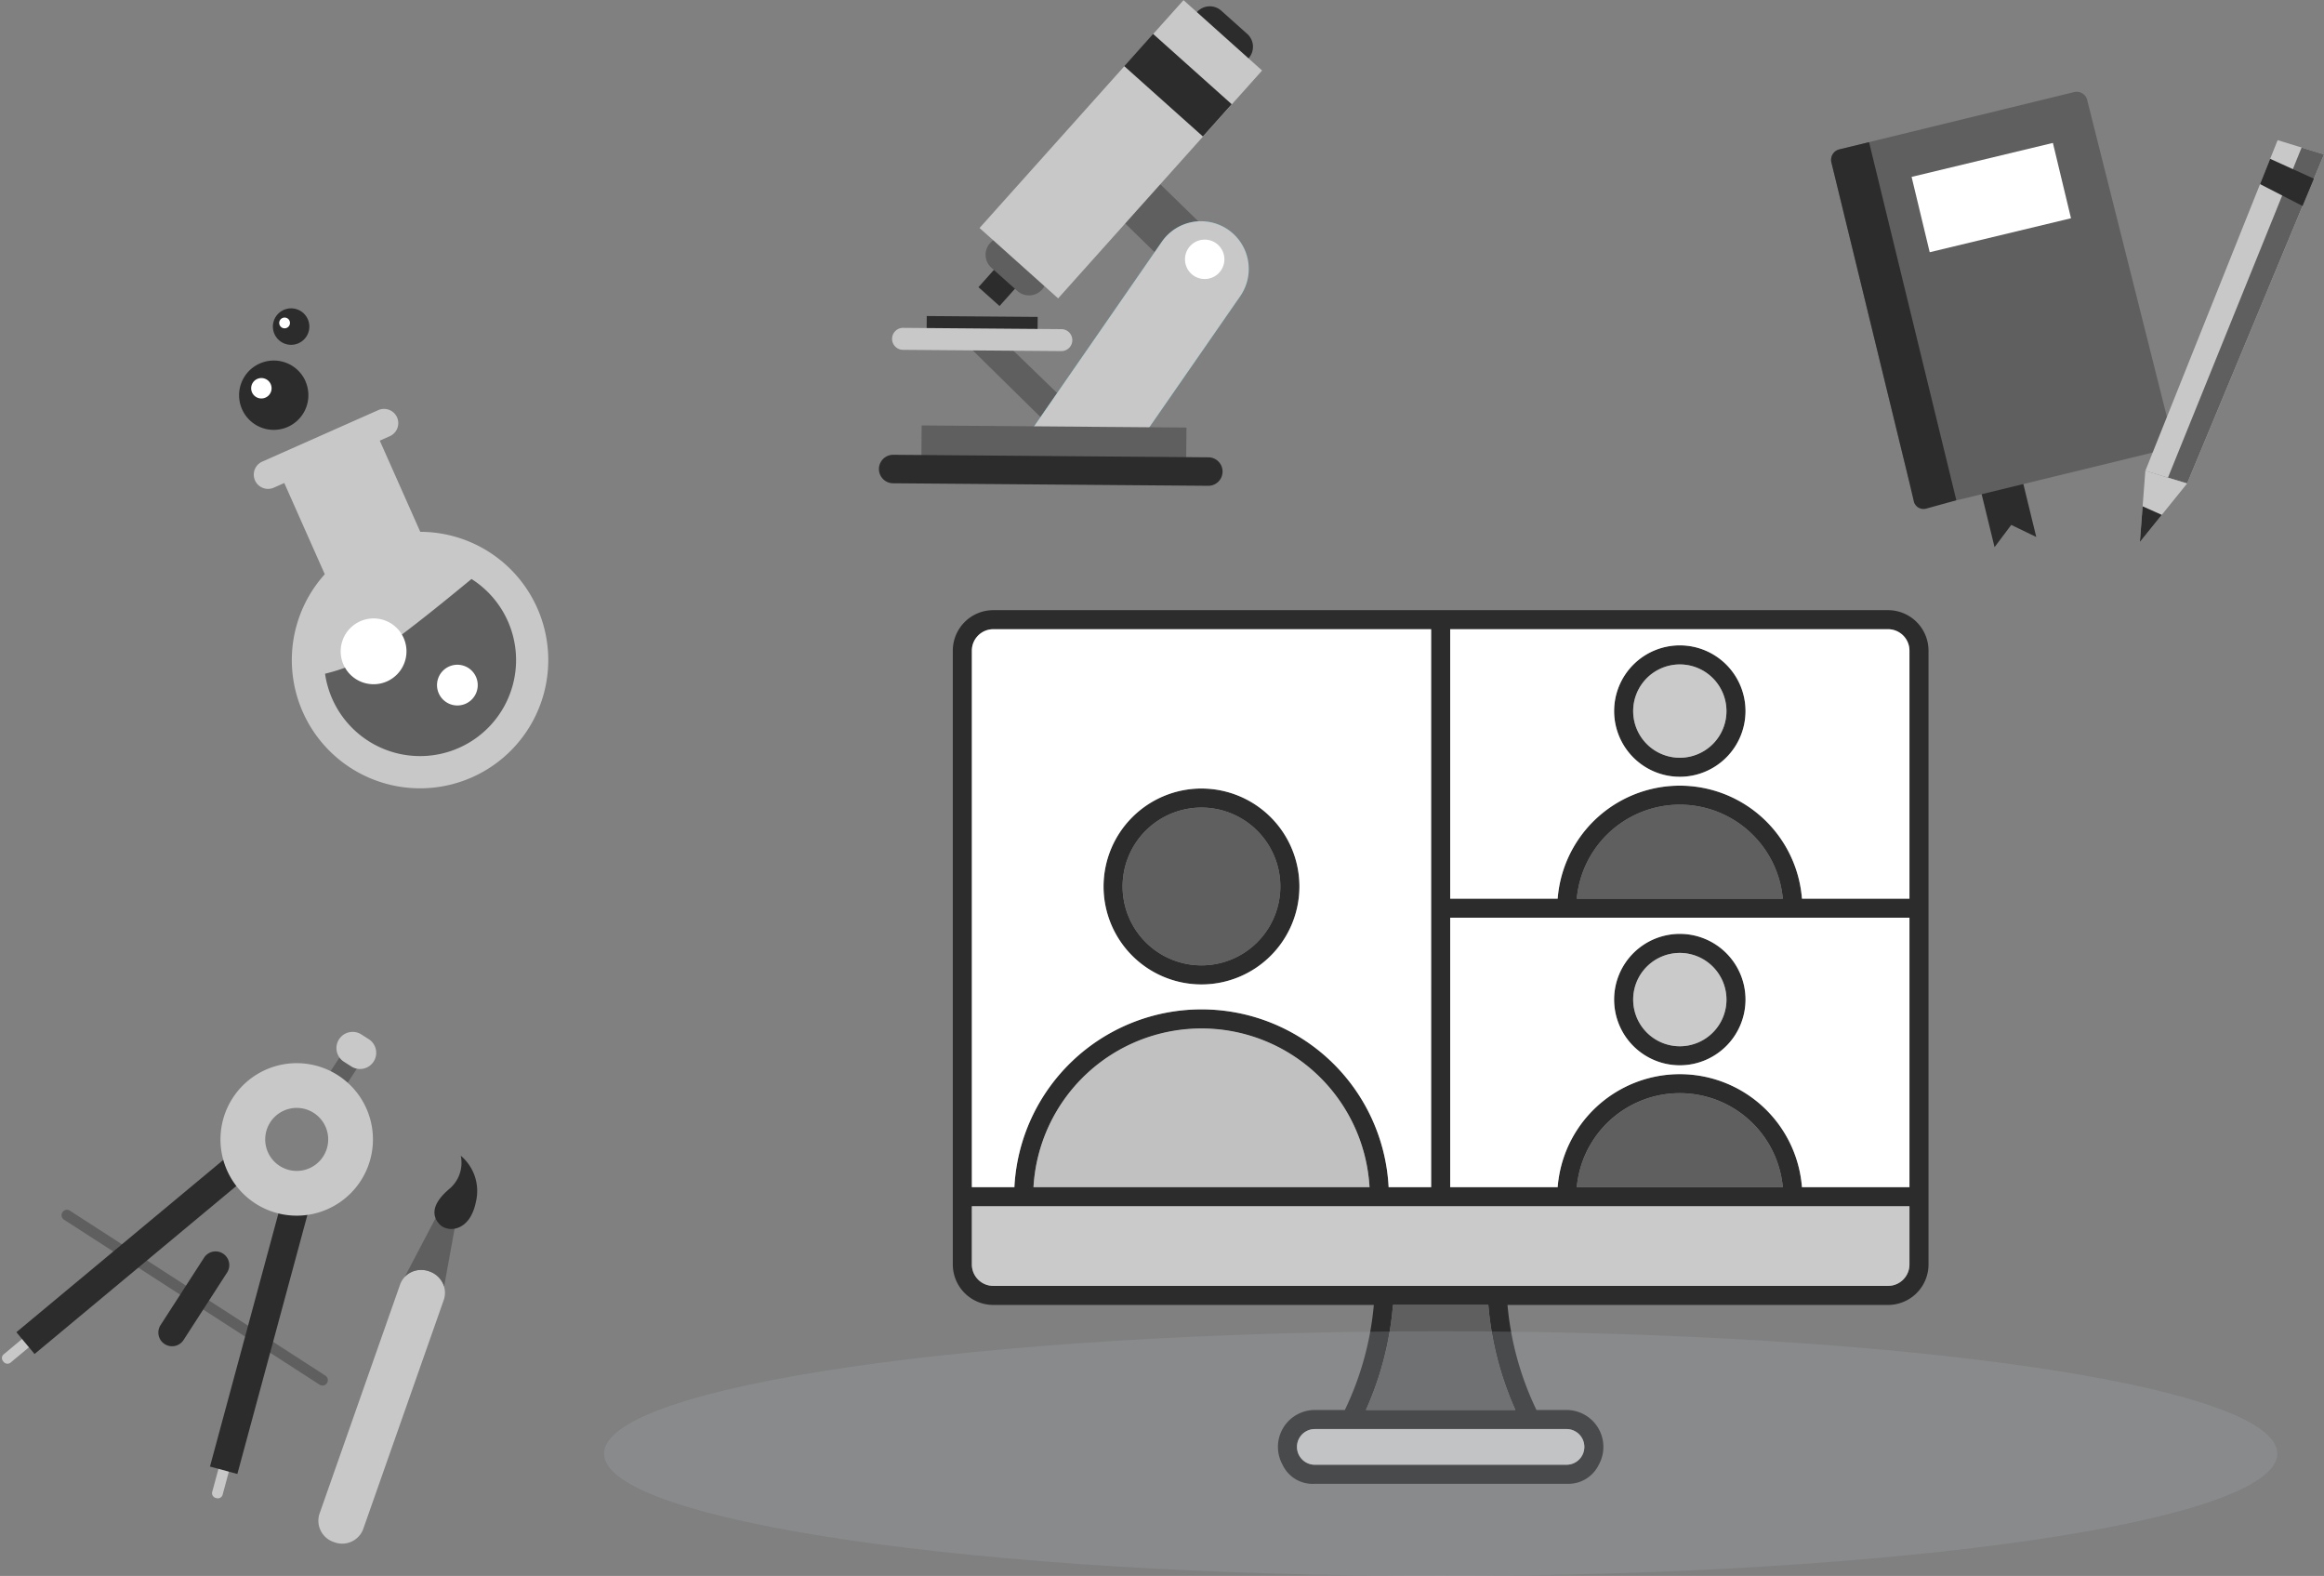 <svg xmlns="http://www.w3.org/2000/svg" width="221.456" height="150.144" viewBox="0 0 221.456 150.144">
  <rect x="0" y="0" width="221.456" height="150.144" fill="#808080" stroke="none"/>
  <g id="Group_9197" data-name="Group 9197" transform="translate(11818.595 -4138)">
    <g id="Layer_x0020_1" transform="translate(-11727.801 4196.13)">
      <path id="Path_30078" data-name="Path 30078" d="M89.131,93.023H52.867a28.978,28.978,0,0,0,2.762,10.008h2.86a3.515,3.515,0,0,1,3.076,5.217,3.225,3.225,0,0,1-3.076,1.816H34.507a3.163,3.163,0,0,1-3.076-1.816,3.515,3.515,0,0,1,3.076-5.217h2.86a29.02,29.02,0,0,0,2.762-10.008H3.865A3.859,3.859,0,0,1,.01,89.168V30.687A3.86,3.86,0,0,1,3.865,26.83H89.131a3.862,3.862,0,0,1,3.855,3.857V89.168a3.86,3.86,0,0,1-3.855,3.855ZM69.287,70.193a6.261,6.261,0,1,1,6.262-6.26A6.268,6.268,0,0,1,69.287,70.193Zm0-10.705a4.445,4.445,0,1,0,4.446,4.446A4.45,4.45,0,0,0,69.287,59.487ZM79.1,81.8a9.858,9.858,0,0,0-19.633,0Zm-21.456,0a11.675,11.675,0,0,1,23.279,0H91.17V56.133H47.406V81.8Zm11.639-39.1a6.26,6.26,0,1,1,6.262-6.26A6.267,6.267,0,0,1,69.287,42.706Zm0-10.7a4.444,4.444,0,1,0,4.446,4.444A4.449,4.449,0,0,0,69.287,32ZM79.1,54.317a9.858,9.858,0,0,0-19.633,0Zm-21.456,0a11.675,11.675,0,0,1,23.279,0H91.17V30.687a2.043,2.043,0,0,0-2.039-2.041H47.406V54.317Zm-33.941,8.17a9.332,9.332,0,1,1,9.332-9.332A9.343,9.343,0,0,1,23.707,62.487Zm0-16.849a7.516,7.516,0,1,0,7.516,7.516A7.524,7.524,0,0,0,23.707,45.638ZM39.719,81.8A16.037,16.037,0,0,0,7.7,81.8Zm-33.841,0a17.854,17.854,0,0,1,35.661,0H45.59V28.646H3.865a2.043,2.043,0,0,0-2.039,2.041V81.8Zm49.214,23.045H34.507a1.7,1.7,0,0,0,0,3.4H58.489a1.7,1.7,0,0,0,0-3.4Zm-1.473-1.816a30.547,30.547,0,0,1-2.577-10.008H41.954a30.547,30.547,0,0,1-2.577,10.008ZM91.17,83.618H1.826v5.55a2.042,2.042,0,0,0,2.039,2.039H89.131a2.042,2.042,0,0,0,2.039-2.039Z" transform="translate(-0.01 -26.83)" fill="#2c2c2c" fill-rule="evenodd"/>
      <path id="Path_30079" data-name="Path 30079" d="M271.242,62.5a11.675,11.675,0,0,1,23.279,0h10.242V38.871a2.043,2.043,0,0,0-2.039-2.041H261V62.5ZM282.881,50.89a6.26,6.26,0,1,1,6.262-6.26A6.267,6.267,0,0,1,282.881,50.89Z" transform="translate(-213.604 -35.014)" fill="#fff" fill-rule="evenodd"/>
      <path id="Path_30080" data-name="Path 30080" d="M53.774,63.409V36.83H12.049a2.043,2.043,0,0,0-2.039,2.041V89.986h4.052a17.854,17.854,0,0,1,35.661,0h4.052Zm-21.883-11.4a9.332,9.332,0,1,1-9.331,9.332A9.342,9.342,0,0,1,31.891,52.006Z" transform="translate(-8.194 -35.014)" fill="#fff" fill-rule="evenodd"/>
      <path id="Path_30081" data-name="Path 30081" d="M74.362,261.367a16.037,16.037,0,0,0-32.022,0Z" transform="translate(-34.653 -206.395)" fill="#c8c8c8" fill-rule="evenodd" opacity="0.9"/>
      <path id="Path_30082" data-name="Path 30082" d="M96.635,145.433a7.516,7.516,0,1,0-7.515-7.516A7.524,7.524,0,0,0,96.635,145.433Z" transform="translate(-72.938 -111.592)" fill="#5f5f5f" fill-rule="evenodd"/>
      <path id="Path_30083" data-name="Path 30083" d="M261,188.19v25.669h10.242a11.675,11.675,0,0,1,23.279,0h10.242V188.19H261Zm21.881,14.06a6.261,6.261,0,1,1,6.262-6.26A6.268,6.268,0,0,1,282.881,202.25Z" transform="translate(-213.604 -158.887)" fill="#fff" fill-rule="evenodd"/>
      <path id="Path_30084" data-name="Path 30084" d="M361.464,206.66a4.445,4.445,0,1,0,4.446,4.446A4.45,4.45,0,0,0,361.464,206.66Z" transform="translate(-292.187 -174.003)" fill="#cacaca" fill-rule="evenodd"/>
      <path id="Path_30085" data-name="Path 30085" d="M337.255,280.26a9.873,9.873,0,0,0-9.816,8.949h19.633A9.874,9.874,0,0,0,337.255,280.26Z" transform="translate(-267.978 -234.237)" fill="#5f5f5f" fill-rule="evenodd"/>
      <path id="Path_30086" data-name="Path 30086" d="M327.44,137.851h19.633a9.858,9.858,0,0,0-19.633,0Z" transform="translate(-267.978 -110.364)" fill="#5f5f5f" fill-rule="evenodd"/>
      <path id="Path_30087" data-name="Path 30087" d="M357.02,59.754a4.445,4.445,0,1,0,4.444-4.444A4.448,4.448,0,0,0,357.02,59.754Z" transform="translate(-292.187 -50.138)" fill="#cacaca" fill-rule="evenodd"/>
      <path id="Path_30088" data-name="Path 30088" d="M66.706,339.54H10.01v5.55a2.042,2.042,0,0,0,2.039,2.039H97.315a2.042,2.042,0,0,0,2.039-2.039v-5.55H66.706Z" transform="translate(-8.194 -282.752)" fill="#cacaca" fill-rule="evenodd"/>
      <path id="Path_30089" data-name="Path 30089" d="M228.454,391.33h-9.087a30.547,30.547,0,0,1-2.577,10.008h14.241a30.547,30.547,0,0,1-2.577-10.008Z" transform="translate(-177.423 -325.136)" fill="#5f5f5f" fill-rule="evenodd"/>
      <path id="Path_30090" data-name="Path 30090" d="M202.86,456.44H182.31a1.7,1.7,0,0,0,0,3.4h23.982a1.7,1.7,0,0,0,0-3.4h-3.418Z" transform="translate(-147.813 -378.422)" fill="#cacaca" fill-rule="evenodd"/>
    </g>
    <path id="Path_30094" data-name="Path 30094" d="M159.442,145.5c0,6.439-35.692,11.658-79.721,11.658S0,151.937,0,145.5s35.692-11.657,79.721-11.657,79.721,5.219,79.721,11.657" transform="translate(-11761.034 4130.988)" fill="rgba(166,173,179,0.24)"/>
    <g id="Group_9195" data-name="Group 9195" transform="matrix(0.839, 0.545, -0.545, 0.839, -11796.464, 4228.54)">
      <rect id="Rectangle_4445" data-name="Rectangle 4445" width="4.694" height="1.965" transform="matrix(0.004, -1, 1, 0.004, 14.112, 6.804)" fill="#5f5f5f"/>
      <path id="Rectangle_4446" data-name="Rectangle 4446" d="M1.543,0h.833A1.542,1.542,0,0,1,3.918,1.542v0A1.543,1.543,0,0,1,2.375,3.085H1.542A1.542,1.542,0,0,1,0,1.543v0A1.543,1.543,0,0,1,1.543,0Z" transform="translate(13.134 0.027) rotate(-0.395)" fill="#c8c8c8"/>
      <path id="Path_23100" data-name="Path 23100" d="M30.015.511a.513.513,0,0,1-.511.514L.514,1.11a.513.513,0,0,1,0-1.025L29.5,0a.513.513,0,0,1,.514.511" transform="translate(0 29.128)" fill="#5f5f5f"/>
      <path id="Path_23101" data-name="Path 23101" d="M1,8.724a.473.473,0,0,1-.614.248.472.472,0,0,1-.366-.551L2.538.276A.472.472,0,0,1,3.151.028a.473.473,0,0,1,.367.551Z" transform="translate(2.667 35.741)" fill="#c8c8c8"/>
      <rect id="Rectangle_4447" data-name="Rectangle 4447" width="27.71" height="2.703" transform="translate(2.567 41.694) rotate(-72.787)" fill="#2c2c2c"/>
      <path id="Path_23102" data-name="Path 23102" d="M2.633,8.7a.473.473,0,0,0,.616.241.473.473,0,0,0,.36-.556L.992.271A.472.472,0,0,0,.376.03.472.472,0,0,0,.017.586Z" transform="translate(23.875 35.632)" fill="#c8c8c8"/>
      <rect id="Rectangle_4448" data-name="Rectangle 4448" width="2.703" height="27.71" transform="translate(16.494 16.007) rotate(-17.874)" fill="#2c2c2c"/>
      <path id="Path_23103" data-name="Path 23103" d="M2.632,8.944a1.305,1.305,0,0,1-2.61.007L0,1.309A1.3,1.3,0,1,1,2.61,1.3Z" transform="translate(13.692 24.697)" fill="#2c2c2c"/>
      <path id="Path_23104" data-name="Path 23104" d="M7.241,0a7.261,7.261,0,1,0,7.283,7.24A7.262,7.262,0,0,0,7.241,0m.03,10.261a3,3,0,1,1,2.991-3.008A3,3,0,0,1,7.27,10.261" transform="translate(7.694 4.493)" fill="#c8c8c8"/>
      <path id="Path_23105" data-name="Path 23105" d="M.055,2.588A2.136,2.136,0,0,1,1.713.067,2.136,2.136,0,0,1,4.342,1.549l5.47,22.557a2.136,2.136,0,0,1-1.658,2.521,2.136,2.136,0,0,1-2.629-1.482Z" transform="translate(30.677 15.348)" fill="#c8c8c8"/>
      <path id="Path_23106" data-name="Path 23106" d="M2.257,5.193a2.251,2.251,0,0,1,1.969.435L1.87,0,0,.614l.581,6.27a2.215,2.215,0,0,1,1.675-1.69" transform="translate(30.133 10.222)" fill="#5f5f5f"/>
      <path id="Path_23107" data-name="Path 23107" d="M0,0A4.386,4.386,0,0,1,3.6,2.89c1.1,2.756-.678,3.971-1.769,3.679S.2,5.3.8,3.275A3.243,3.243,0,0,0,0,0" transform="translate(28.905 4.544)" fill="#2c2c2c"/>
    </g>
    <g id="Group_9193" data-name="Group 9193" transform="translate(-11734.841 4138)">
      <rect id="Rectangle_4439" data-name="Rectangle 4439" width="5.011" height="12.539" transform="matrix(0.698, -0.716, 0.716, 0.698, 20.693, 18.585)" fill="#5f5f5f"/>
      <path id="Path_23092" data-name="Path 23092" d="M149.343,60.119l-8.8-8.656,2.734-1.069,8,7.744Z" transform="translate(-132.117 -18.586)" fill="#5f5f5f"/>
      <path id="Path_23093" data-name="Path 23093" d="M158.84,56.2l10.1-14.566a4.547,4.547,0,0,0-7.474-5.181L147.9,56.049Z" transform="translate(-134.509 -13.419)" fill="#36a4bd"/>
      <path id="Path_23094" data-name="Path 23094" d="M158.84,56.2l10.1-14.566a4.547,4.547,0,0,0-7.474-5.181L147.9,56.049Z" transform="translate(-134.509 -13.419)" fill="#c8c8c8"/>
      <rect id="Rectangle_4440" data-name="Rectangle 4440" width="1.664" height="10.571" transform="matrix(0.008, -1, 1, 0.008, 4.544, 31.772)" fill="#2c2c2c"/>
      <path id="Path_23095" data-name="Path 23095" d="M175.024,38.982a1.877,1.877,0,1,1-1.862-1.891,1.876,1.876,0,0,1,1.862,1.891" transform="translate(-142.105 -14.262)" fill="#fff"/>
      <rect id="Rectangle_4441" data-name="Rectangle 4441" width="3.463" height="25.233" transform="translate(4.044 43.995) rotate(-89.54)" fill="#5f5f5f"/>
      <path id="Path_23096" data-name="Path 23096" d="M147.079,50.722a1.046,1.046,0,0,1-1.054,1.038l-15.115-.121a1.047,1.047,0,0,1,.017-2.093l15.114.122a1.046,1.046,0,0,1,1.038,1.054" transform="translate(-128.65 -18.31)" fill="#c8c8c8"/>
      <path id="Path_23097" data-name="Path 23097" d="M172.752,4.711a1.646,1.646,0,0,1,2.324-.13l2.454,2.194a1.646,1.646,0,1,1-2.194,2.454l-2.454-2.194a1.647,1.647,0,0,1-.13-2.324" transform="translate(-142.45 -3.56)" fill="#2c2c2c"/>
      <rect id="Rectangle_4442" data-name="Rectangle 4442" width="3.861" height="2.693" transform="translate(9.485 27.359) rotate(-48.201)" fill="#2c2c2c"/>
      <path id="Path_23098" data-name="Path 23098" d="M143.543,37.321a1.66,1.66,0,0,1,2.345-.131l2.475,2.213a1.66,1.66,0,0,1-2.213,2.475l-2.476-2.213a1.662,1.662,0,0,1-.131-2.345" transform="translate(-132.956 -14.157)" fill="#5f5f5f"/>
      <rect id="Rectangle_4443" data-name="Rectangle 4443" width="29.138" height="10.052" transform="matrix(0.667, -0.745, 0.745, 0.667, 9.588, 21.722)" fill="#c8c8c8"/>
      <rect id="Rectangle_4444" data-name="Rectangle 4444" width="4.12" height="10.053" transform="translate(23.376 6.301) rotate(-48.203)" fill="#2c2c2c"/>
      <path id="Path_23099" data-name="Path 23099" d="M160.807,69.069a1.357,1.357,0,0,1-1.368,1.346l-30.031-.241a1.357,1.357,0,1,1,.022-2.714l30.031.241a1.356,1.356,0,0,1,1.346,1.368" transform="translate(-128.062 -24.132)" fill="#2c2c2c"/>
    </g>
    <g id="Group_9192" data-name="Group 9192" transform="translate(-11644.108 4146.748)">
      <path id="Path_23108" data-name="Path 23108" d="M268.14,156.946l2.385,1.149-1.98-8.126-1.988.485-1.988.485,1.982,8.126Z" transform="translate(-250.975 -115.685)" fill="#2c2c2c"/>
      <path id="Path_23109" data-name="Path 23109" d="M276.667,131.1l-7.8-31-.033-.139a1.03,1.03,0,0,0-1.244-.757l-22.379,5.456a1.029,1.029,0,0,0-.755,1.243l.281,1.151,6.8,27.889.146.6c.353,1.445,1.018,3.455,5.3,2.411l18.233-4.445a1.98,1.98,0,0,0,1.451-2.406" transform="translate(-244.429 -99.178)" fill="#5f5f5f"/>
      <path id="Path_23110" data-name="Path 23110" d="M248.046,106.282l-2.831.69a1.029,1.029,0,0,0-.756,1.244l.281,1.151,6.8,27.889.146.6.637,2.7a.955.955,0,0,0,1.149.645l2.892-.8Z" transform="translate(-244.429 -101.487)" fill="#2c2c2c"/>
      <rect id="Rectangle_4449" data-name="Rectangle 4449" width="13.848" height="7.382" transform="translate(7.671 8.104) rotate(-13.514)" fill="#fff"/>
      <path id="Path_23111" data-name="Path 23111" d="M288.795,137.5l3.98,1.211,13.042-31.35L301.4,106Z" transform="translate(-258.848 -101.396)" fill="#c8c8c8"/>
      <path id="Path_23112" data-name="Path 23112" d="M304.72,107.042l-12.735,31.45,1.826.555,13.042-31.35Z" transform="translate(-259.885 -101.734)" fill="#5f5f5f"/>
      <path id="Path_23113" data-name="Path 23113" d="M288.022,159.449l4.5-5.574-3.98-1.211Z" transform="translate(-258.597 -116.561)" fill="#c8c8c8"/>
      <path id="Path_23114" data-name="Path 23114" d="M288.283,157.683l-.261,3.4,2.087-2.585Z" transform="translate(-258.597 -118.193)" fill="#2c2c2c"/>
      <path id="Path_23115" data-name="Path 23115" d="M304.982,111.045l4.052,2.083,1.08-2.6-4.169-1.893Z" transform="translate(-264.109 -102.253)" fill="#2c2c2c"/>
    </g>
    <g id="Group_9196" data-name="Group 9196" transform="matrix(0.914, -0.407, 0.407, 0.914, -11804.277, 4173.19)">
      <path id="Path_23083" data-name="Path 23083" d="M17.2,10.719,17.21.01,7.26,0,7.249,10.709a12.212,12.212,0,1,0,9.95.01" transform="translate(0 13.873)" fill="#c8c8c8"/>
      <path id="Path_23084" data-name="Path 23084" d="M6.938,2.493a17,17,0,0,1-6.585.073A9.143,9.143,0,1,0,16.764,0C13.59.879,10.2,1.8,6.938,2.493" transform="translate(3.066 30.681)" fill="#5f5f5f"/>
      <path id="Path_23085" data-name="Path 23085" d="M14.8,1.374A1.357,1.357,0,0,1,13.439,2.73L1.355,2.714A1.357,1.357,0,0,1,1.358,0L13.442.016A1.358,1.358,0,0,1,14.8,1.374" transform="translate(4.813 12.363)" fill="#c8c8c8"/>
      <path id="Path_23086" data-name="Path 23086" d="M6.266,3.136A3.133,3.133,0,1,1,3.137,0,3.133,3.133,0,0,1,6.266,3.136" transform="translate(5.376 30.047)" fill="#fff"/>
      <path id="Path_23087" data-name="Path 23087" d="M3.878,1.941A1.939,1.939,0,1,1,1.941,0,1.939,1.939,0,0,1,3.878,1.941" transform="translate(12.552 37.425)" fill="#fff"/>
      <path id="Path_23088" data-name="Path 23088" d="M6.594,3.3A3.3,3.3,0,1,1,3.3,0a3.3,3.3,0,0,1,3.3,3.3" transform="translate(6.448 3.733)" fill="#2c2c2c"/>
      <path id="Path_23089" data-name="Path 23089" d="M1.943.971A.972.972,0,1,1,.972,0a.972.972,0,0,1,.971.971" transform="translate(7.965 4.977)" fill="#fff"/>
      <path id="Path_23090" data-name="Path 23090" d="M3.472,1.735A1.736,1.736,0,1,1,1.736,0,1.735,1.735,0,0,1,3.472,1.735" transform="translate(12.177 0)" fill="#2c2c2c"/>
      <path id="Path_23091" data-name="Path 23091" d="M1.023.512A.512.512,0,1,1,.512,0a.512.512,0,0,1,.512.512" transform="translate(12.976 0.655)" fill="#fff"/>
    </g>
  </g>
</svg>

